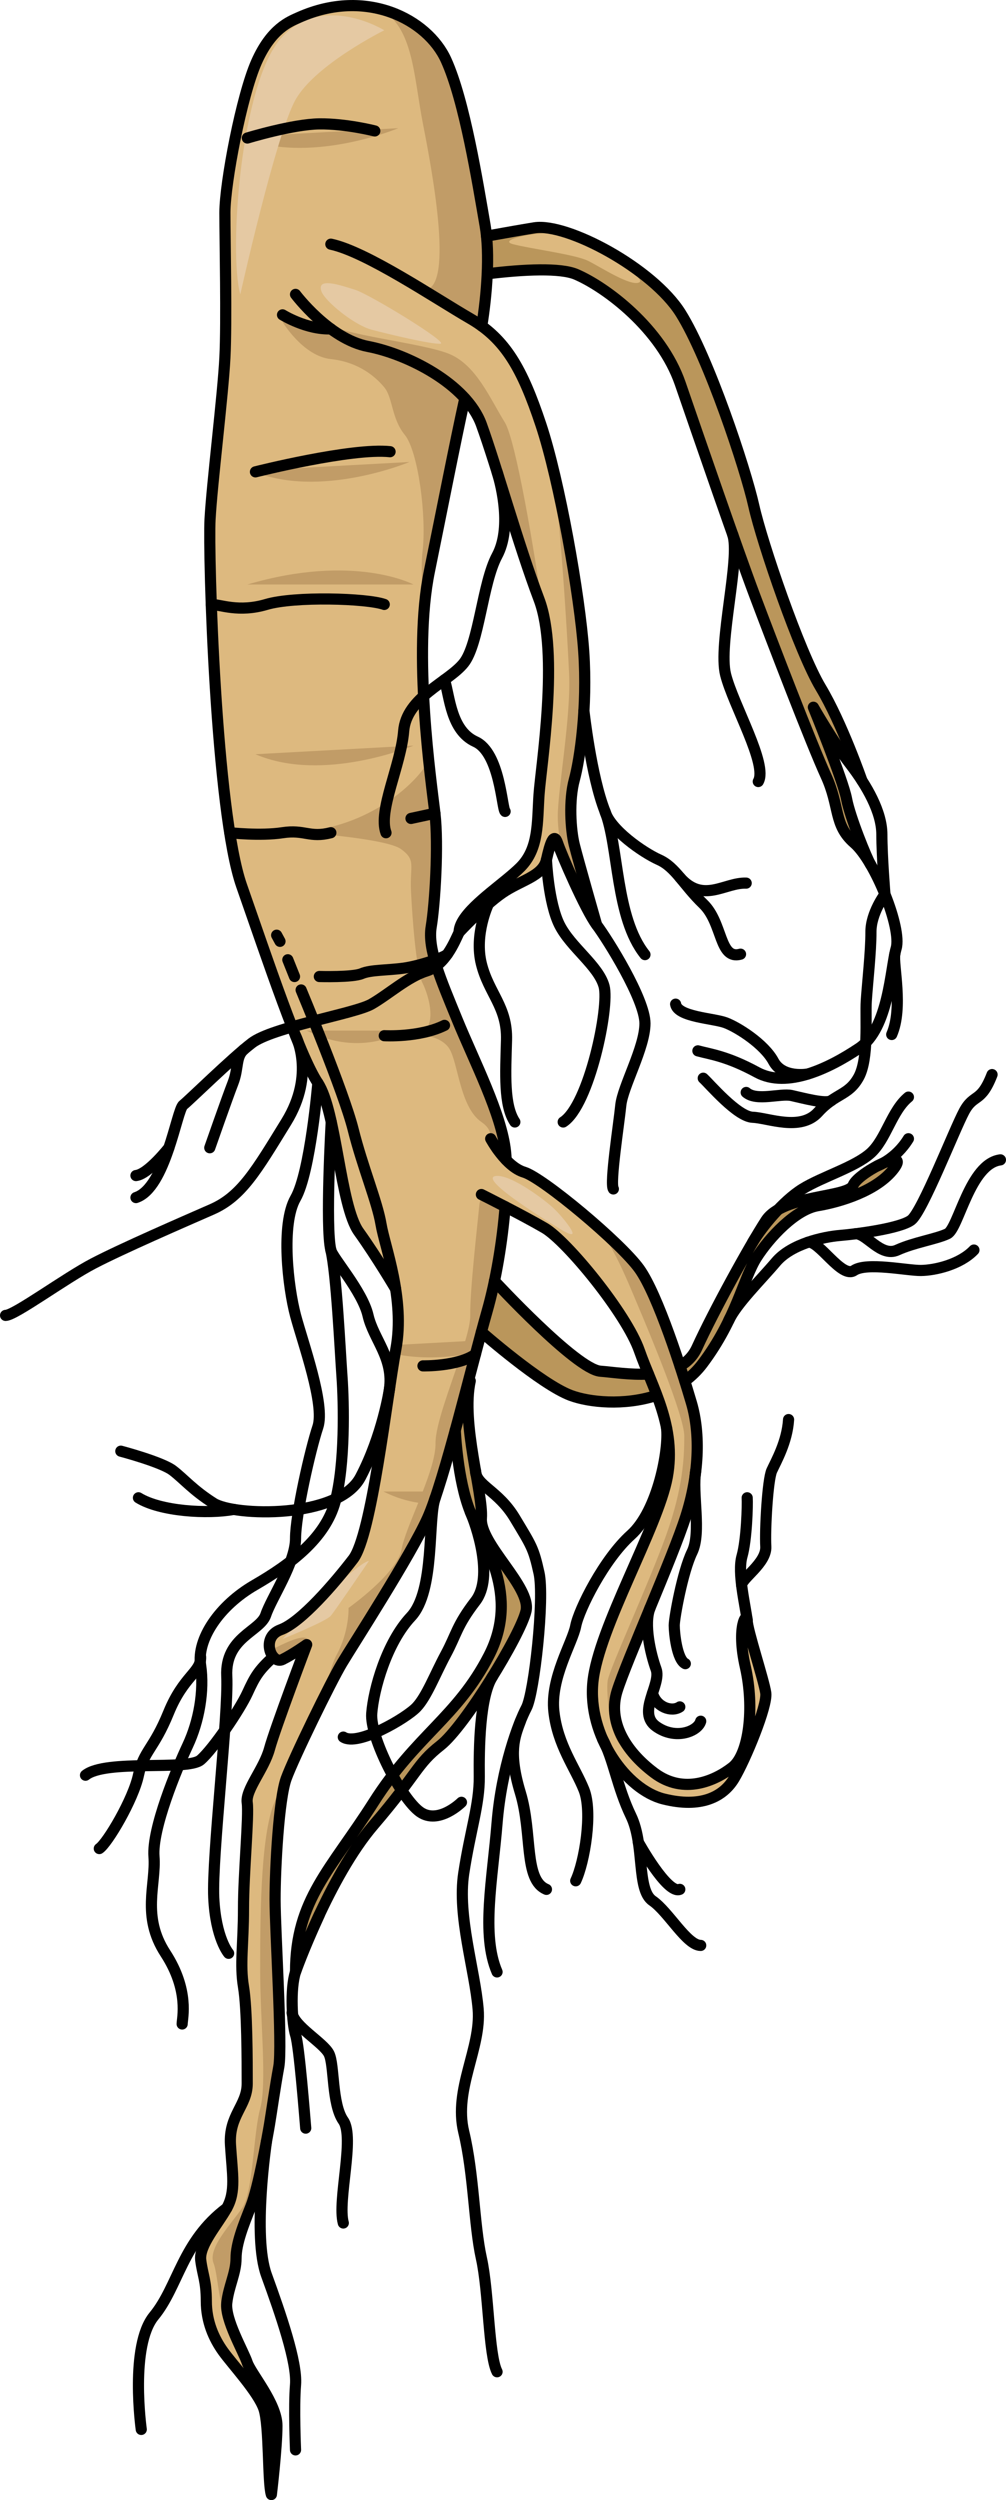 <?xml version="1.0" encoding="utf-8"?>
<!-- Generator: Adobe Illustrator 16.0.0, SVG Export Plug-In . SVG Version: 6.00 Build 0)  -->
<!DOCTYPE svg PUBLIC "-//W3C//DTD SVG 1.1//EN" "http://www.w3.org/Graphics/SVG/1.1/DTD/svg11.dtd">
<svg version="1.1" id="Layer_1" xmlns="http://www.w3.org/2000/svg" xmlns:xlink="http://www.w3.org/1999/xlink" x="0px" y="0px"
	 width="90.208px" height="224.049px" viewBox="0 0 90.208 224.049" enable-background="new 0 0 90.208 224.049"
	 xml:space="preserve">
<g>
	<g>
		<g>
			<g>
				<g id="XMLID_14_">
					<g>
						<path fill="#BA965B" d="M60.996,34.386c-1.71-4.96-6.67-8.65-9.34-9.8c-1.391-0.6-4.66-0.46-7.971-0.05
							c0.051-1.18,0.04-2.33-0.06-3.37c1.71-0.31,3.3-0.59,4.29-0.75c2.91-0.46,10.59,3.63,13.11,7.65
							c2.52,4.02,5.81,13.9,6.56,17.26c0.76,3.37,4.09,13.11,6,16.29c1.84,3.06,3.57,7.96,3.69,8.32c-0.33-0.5-0.681-1-1.051-1.47
							c-1.369-1.78-2.979-4.54-3.27-5.02c0.29,0.73,2.66,6.58,2.95,8.14c0.31,1.66,1.83,5.37,2.16,5.9c-0.49-0.83-1-1.52-1.471-1.93
							c-1.87-1.62-1.26-3.25-2.55-6.05c-1.27-2.79-4.81-11.98-6.37-16.11c-0.51-1.35-1.21-3.31-1.99-5.51
							C64.076,43.326,62.146,37.726,60.996,34.386z"/>
					</g>
				</g>
			</g>
			<g>
				<g id="XMLID_13_">
					<g>
						<path fill="#BA965B" d="M76.5,106.219c0.43-1.13,5.159-3.5,3.659-1.5s-4.83,3-6.83,3.33c-2,0.34-4.329,2.84-5.5,4.67
							c-1.159,1.83-1.829,5.5-4.829,9.49c-0.471,0.61-1,1.13-1.591,1.56h-0.01c-0.13-0.43-0.28-0.88-0.43-1.35
							c0.649-0.36,1.18-0.891,1.53-1.65c1.5-3.279,4.659-9.05,6.17-11.38C70.18,107.049,76.06,107.349,76.5,106.219z"/>
						<path fill="#BA965B" d="M58.909,125.039l-0.149,0.051c-2.8,0.89-5.9,0.6-7.601-0.04c-2.659-1-8-5.681-8-5.681
							c0.181-0.67,0.351-1.289,0.5-1.819c0.25-0.87,0.471-1.79,0.67-2.75c0,0,7.33,7.92,9.5,8.09c1.03,0.08,2.69,0.34,4.311,0.25
							h0.01C58.399,123.759,58.659,124.389,58.909,125.039z"/>
						<path fill="#BA965B" d="M42.699,132.169c0.28,1.64,0.521,3.04,0.46,3.88c-0.159,2.34,4.5,6.17,4,8.34
							c-0.239,1.03-1.51,3.431-3,5.851c-1.63,2.64-3.529,5.289-4.659,6.18c-1.561,1.23-1.91,1.97-3.49,4.029
							c-0.271-0.42-0.55-0.879-0.811-1.359c3.2-4.16,6.221-6.02,8.63-10.7c2.7-5.25-0.21-9.601-1.5-12.5
							c-0.069-0.16-0.119-0.3-0.17-0.399c-1.109-2.791-1.319-6.971-1.34-7.301c0-0.01,0-0.01,0-0.02c0.4-1.471,0.811-2.99,1.19-4.45
							l0,0C41.49,126.089,42.229,129.459,42.699,132.169z"/>
						<path fill="#DDB97F" d="M68.659,151.719c-0.159-1.17-1.659-5.67-1.659-6.5s-1,0.5-0.171,4.17c0.83,3.66,0.33,7.83-1.17,9
							c-1.5,1.16-4.33,2.5-7,0.5c-2.659-2-4.159-4.67-3.33-7.34c0.421-1.33,1.66-4.33,2.96-7.45c1.29-3.13,2.62-6.38,3.211-8.21
							c1.159-3.67,1.329-7.34,0.5-10.17c-0.16-0.53-0.36-1.2-0.601-1.95c-0.13-0.43-0.28-0.88-0.43-1.35
							c-1.03-3.141-2.46-7.051-3.641-8.7c-1.67-2.33-8.67-8.17-10.329-8.67c-0.591-0.18-1.141-0.61-1.61-1.09v-0.01
							c-0.021-0.25-0.04-0.5-0.061-0.73c-0.1-1.07-0.43-2.3-0.89-3.59c-0.939-2.73-2.42-5.76-3.439-8.24
							c-1.5-3.67-2.671-6.34-2.341-8.34c0.341-2,0.67-7.33,0.341-10.16c-0.19-1.57-0.78-5.79-1.021-10.5
							c-0.19-3.79-0.15-7.9,0.521-11.17c1.069-5.24,2.31-11.6,3.18-15.52c0.66,0.72,1.17,1.51,1.479,2.35
							c0.41,1.13,0.891,2.6,1.41,4.24c0.021,0.05,0.03,0.11,0.05,0.17c1.141,3.61,2.471,7.98,3.71,11.26c1.83,4.83,0.171,15,0,17.5
							c-0.17,2.5,0,4.83-1.67,6.5c-1.35,1.35-4.13,3.15-5.13,4.75c-0.229,0.38-0.37,0.74-0.37,1.08c0,0,1.271-1.36,2.62-2.52
							c0.01-0.01,0.01-0.02,0.01-0.02c0.41-0.35,0.82-0.69,1.211-0.96c1.659-1.16,3.659-1.5,4-3c0.329-1.5,0.659-2.5,1-1.5
							c0.329,1,2.479,5.96,3.489,7.32c-0.09-0.34-1.67-5.86-1.989-7.15c-0.341-1.33-0.5-4,0-5.83c0.319-1.16,0.699-3.42,0.859-6.19
							c0.09-1.64,0.11-3.45-0.02-5.31c-0.34-5-2.181-15.34-3.84-20.34c-1.48-4.42-2.82-7.01-5.301-8.83c0.44-2.75,0.74-6.44,0.301-9
							c-0.671-3.83-1.83-11.17-3.5-14.83c-1.671-3.67-7.171-6.5-13.171-3.84c-0.89,0.4-2.5,1-3.829,4
							c-1.341,3-2.841,10.84-2.841,13.5c0,2.67,0.17,9.67,0,13c-0.159,3.34-1.159,11.34-1.33,14.5c-0.05,0.99-0.02,3.89,0.11,7.62
							c0.22,6.19,0.74,14.66,1.66,20.46c0.3,1.95,0.66,3.6,1.06,4.76c1.561,4.43,3.33,9.68,4.841,13.43c0,0,0.09,0.16,0.189,0.46
							c0.03,0.06,0.05,0.13,0.08,0.21c0.65,1.57,1.24,2.83,1.73,3.56c0.489,0.74,0.869,2.02,1.199,3.5c0.78,3.51,1.29,8.2,2.46,9.84
							c1.67,2.33,3.311,5.12,3.311,5.12c0.27,1.689,0.37,3.55,0.03,5.38c-0.08,0.42-0.16,0.91-0.25,1.45
							c-0.11,0.66-0.221,1.4-0.341,2.199c-0.819,5.48-1.93,13.461-3.25,15.181c-1.659,2.17-4.659,5.67-6.5,6.33
							c-1.83,0.67-0.83,3.17,0.17,2.67c0.94-0.47,2.021-1.229,2.16-1.319c-0.08,0.219-2.84,7.52-3.33,9.319
							c-0.5,1.83-2.159,3.67-2,4.83c0.17,1.17-0.33,6.34-0.33,9.5c0,1.62-0.09,2.89-0.13,4.021c-0.029,1.069-0.029,2,0.13,2.979
							c0.33,2,0.33,6.67,0.33,8.67s-1.659,2.83-1.5,5.5c0.17,2.67,0.511,4.17-0.33,5.67c-0.829,1.5-2.5,3.33-2.329,4.66
							c0.159,1.34,0.5,1.84,0.5,3.67s0.659,3.33,1.5,4.5c0.829,1.17,3.159,3.67,3.659,5.17s0.341,6.66,0.67,7.66
							c0,0,0.5-4.16,0.5-6.16s-2.329-4.67-2.67-5.67c-0.33-1-1.989-3.83-1.83-5.33c0.171-1.5,0.83-2.67,0.83-4
							c0-1.34,0.67-3,1.341-4.67c0.47-1.2,1.039-3.95,1.38-5.771c0.01-0.029,0.01-0.039,0.01-0.039c0.13-0.69,0.229-1.24,0.27-1.521
							c0.17-1,0.5-3.34,0.841-5.17c0.189-1.05,0.05-4.899-0.101-8.53c-0.12-2.689-0.24-5.26-0.24-6.47c0-2.83,0.341-9,1-10.83
							c0.67-1.84,4-8.67,5-10.34c1-1.66,6.17-9.66,7.67-13c0.2-0.431,0.41-0.99,0.641-1.64c0.02-0.061,0.04-0.121,0.06-0.181
							c0.54-1.61,1.17-3.76,1.79-6.04c0-0.01,0-0.01,0-0.02c0.4-1.471,0.811-2.99,1.19-4.45c0.21-0.81,0.42-1.601,0.609-2.351h0.011
							c0.18-0.699,0.359-1.379,0.529-2c0.181-0.67,0.351-1.289,0.5-1.819c0.25-0.87,0.471-1.79,0.67-2.75
							c0.46-2.2,0.79-4.54,0.96-6.66c1.15,0.6,2.551,1.34,3.54,1.91c2,1.17,7.341,7.67,8.5,11c0.24,0.69,0.53,1.38,0.82,2.09
							c0.25,0.62,0.51,1.25,0.76,1.899c0.341,0.94,0.66,1.91,0.86,2.931c0.28,1.37,0.36,2.83,0.06,4.42
							c-0.829,4.5-6.17,13.5-6.67,18.33c-0.22,2.08,0.311,4.16,1.25,5.92c1.23,2.33,3.19,4.101,5.091,4.58
							c3.329,0.83,5.329-0.17,6.329-1.83C66.829,157.719,68.829,152.889,68.659,151.719z"/>
						<path fill="#BA965B" d="M35.199,159.089c0.261,0.48,0.54,0.939,0.811,1.359c-0.601,0.801-1.391,1.801-2.51,3.101
							c-4,4.67-7,13.17-7,13.17c0-6.5,3.159-9.17,7-15.2C34.069,160.619,34.64,159.82,35.199,159.089z"/>
					</g>
				</g>
			</g>
			<g>
				<path fill="#C19C67" d="M55.329,151.549c0.421-1.33,1.66-4.33,2.96-7.45c1.29-3.13,2.62-6.38,3.211-8.21
					c1.159-3.67,1.329-7.34,0.5-10.17c-0.16-0.53-0.36-1.2-0.601-1.95c-0.13-0.43-0.28-0.88-0.43-1.35
					c-1.03-3.141-2.46-7.051-3.641-8.7c-1.67-2.33-8.67-8.17-10.329-8.67c-0.22-0.067-0.432-0.177-0.639-0.303
					c2.32,1.817,6.108,4.429,7.066,5.217c1.391,1.145,2.945,5.071,3.845,7.198c0.899,2.126,4.089,9.732,4.089,11.532
					s-0.082,4.581-1.636,8.915c-1.554,4.336-5.07,11.941-5.234,13.006c-0.164,1.062,0.246,5.562,1.391,5.889
					c0.147,0.042,0.331,0.093,0.537,0.148C55.267,155.079,54.78,153.316,55.329,151.549z"/>
			</g>
		</g>
		<g>
			<path fill="#C19C67" d="M27.501,92.359h8.707C36.208,92.359,32.544,94.877,27.501,92.359z"/>
			<path fill="#C19C67" d="M22.906,67.591l14.174-0.772C37.08,66.818,28.979,70.216,22.906,67.591z"/>
			<path fill="#C19C67" d="M22.543,42.174l14.174-0.772C36.717,41.402,28.616,44.799,22.543,42.174z"/>
			<path fill="#C19C67" d="M21.548,12.258l14.174-0.772C35.722,11.485,27.621,14.883,21.548,12.258z"/>
			<path fill="#C19C67" d="M22.181,52.382H37.08C37.08,52.382,31.778,49.549,22.181,52.382z"/>
			<path fill="#C19C67" d="M40.28,31.716c-2.428-1-9.784-1.684-11.338-2.87c0,0,2.089,1.343,4.727,2.292
				c-3.82-1.303-4.727-1.689-4.727-1.689l-3.608-0.603c0,0,1.831,3.068,4.333,3.334s4.017,1.598,4.79,2.529s0.641,2.796,1.839,4.26
				s1.978,7.322,1.588,10.517c-0.131,1.07-0.048,3.201,0.119,5.56c0.096-1.349,0.254-2.644,0.497-3.828
				c1.069-5.24,2.31-11.6,3.18-15.52c0.343,0.374,0.642,0.767,0.896,1.175c0.236,0.379,0.435,0.771,0.583,1.175
				c0.41,1.13,0.891,2.6,1.41,4.24c0.021,0.05,0.03,0.11,0.05,0.17c1.141,3.61,2.471,7.98,3.71,11.26
				c0.167,0.44,0.296,0.938,0.408,1.457c-0.789-5.706-2.484-15.74-3.477-17.335C43.938,35.716,42.708,32.716,40.28,31.716z
				 M34.425,31.394c0.011,0.003,0.021,0.007,0.032,0.011c0.003,0.001,0.006,0.002,0.009,0.003
				C34.452,31.403,34.438,31.398,34.425,31.394z M49.159,59.01c0.001-0.018,0.006-0.023,0.006-0.047c0-0.103-0.01-0.259-0.025-0.448
				C49.147,58.679,49.153,58.844,49.159,59.01z M37.927,11.101c0.906,4.615,2.844,15.133,0,14.874l5.29,3.124
				c0.431-2.737,0.717-6.355,0.283-8.879c-0.671-3.83-1.83-11.17-3.5-14.83c-0.95-2.087-3.142-3.899-5.958-4.588
				C37.075,2.371,37.083,6.801,37.927,11.101z M42.976,108.047c-0.143,1.544-0.85,7.626-0.809,9.835
				c0.01,0.54-0.174,1.354-0.456,2.309l-6.165,0.336c-0.018,0.121-0.023,0.242-0.046,0.362c-0.026,0.14-0.054,0.298-0.081,0.453
				c1.986,0.411,4.051,0.358,5.895,0.108c-0.928,2.811-2.279,6.256-2.26,7.891c0.014,1.121-0.521,2.715-1.147,4.324H34.38
				c1.12,0.561,2.167,0.861,3.127,1.006c-0.659,1.629-1.317,3.178-1.497,4.17c-0.394,2.167-4.755,5.254-4.755,5.254
				s0.078,2.078-1.047,4.162c-0.416,0.77-0.895,2.418-1.338,4.201c0.745-1.495,1.424-2.799,1.789-3.409c1-1.66,6.17-9.66,7.67-13
				c0.2-0.431,0.41-0.99,0.641-1.64c0.02-0.061,0.04-0.121,0.06-0.181c0.54-1.61,1.17-3.76,1.79-6.04c0-0.01,0-0.01,0-0.02
				c0.4-1.471,0.811-2.99,1.19-4.45c0.21-0.81,0.42-1.601,0.609-2.351h0.011c0.18-0.699,0.359-1.379,0.529-2
				c0.181-0.67,0.351-1.289,0.5-1.819c0.25-0.87,0.471-1.79,0.67-2.75c0.428-2.048,0.738-4.21,0.916-6.21l-0.908-1.267
				C44.337,107.323,43.118,106.503,42.976,108.047z M44.439,99.629c-0.939-2.73-2.42-5.76-3.439-8.24
				c-1.5-3.67-2.671-6.34-2.341-8.34c0.341-2,0.67-7.33,0.341-10.16c-0.106-0.879-0.339-2.591-0.564-4.753
				c-0.829,1.776-5.248,6.164-11.936,6.418c0,0,8.083,0.537,9.458,1.537s0.789,1.458,0.895,3.729s0.457,7.146,1.031,8.271
				s1.49,4.235-0.53,4.618c0,0,2.124,0.007,2.927,1.257s0.952,5.254,2.887,6.583s-0.471,2.654,2.223,3.41v-0.01
				c-0.021-0.25-0.04-0.5-0.061-0.73C45.229,102.149,44.899,100.919,44.439,99.629z M51.5,75.719c-0.341-1.33-0.5-4,0-5.83
				c0.319-1.16,0.699-3.42,0.859-6.19c0.09-1.64,0.11-3.45-0.02-5.31c-0.274-4.044-1.532-11.581-2.88-16.96
				c0.771,4.483,1.429,15.792,1.574,18.98c0.174,3.807-1.001,10.27-1.018,12.705c-0.008,1.107,0.216,2.434,0.449,3.625
				c0.772,1.858,2.24,5.075,3.023,6.13C53.399,82.529,51.819,77.009,51.5,75.719z M24.213,147.923
				c0.173,0.595,0.643,1.033,1.116,0.796c0.85-0.425,1.807-1.081,2.088-1.271c0.153-0.281,0.205-0.501,0.084-0.607
				C27.112,146.498,25.547,147.21,24.213,147.923z M43.073,80.771c-0.637,0.572-1.199,1.147-1.544,1.699
				c-0.229,0.38-0.37,0.74-0.37,1.08c0,0,0.986-1.056,2.145-2.101L43.073,80.771z"/>
			<path fill="#C19C67" d="M20.972,209.021c-0.395-0.953-0.717-1.936-0.643-2.632c0.171-1.5,0.83-2.67,0.83-4
				c0-1.34,0.67-3,1.341-4.67c0.47-1.2,1.039-3.95,1.38-5.771c0.01-0.029,0.01-0.039,0.01-0.039c0.13-0.69,0.229-1.24,0.27-1.521
				c0.17-1,0.5-3.34,0.841-5.17c0.189-1.05,0.05-4.899-0.101-8.53c-0.12-2.689-0.24-5.26-0.24-6.47c0-2.83,0.341-9,1-10.83
				c0.022-0.062,0.055-0.141,0.082-0.212c-0.534,0.998-0.981,1.914-1.236,2.605c-1.172,3.184-1.18,10.559-1.176,14.934
				s0.621,10,0,12.25s-0.621,7.459-1.621,8.916c-1,1.459-3.107,3.584-2.554,4.959C19.604,203.96,19.57,207.48,20.972,209.021z"/>
		</g>
		<path fill="#E5C9A3" d="M21.548,26.382c0,0,3.178-14.286,4.952-17.444s7.957-6.225,7.957-6.225s-5.373-3.345-9.123,0.558
			S20.489,22.642,21.548,26.382z"/>
		<path fill="#E5C9A3" d="M28.833,26.133c0.327,0.872,2.917,3,4.5,3.417s5.417,1.333,6.167,1.25s-6.334-4.417-7.667-4.833
			S28.333,24.8,28.833,26.133z"/>
		<path fill="#DDB97F" d="M50.166,20.966c-1.414-0.346-5.751,0.5-4.167,0.917s5.583,0.917,6.75,1.5s3.834,2.334,4.584,1.917
			S52.416,21.516,50.166,20.966z"/>
		<path fill="#E5C9A3" d="M44.499,105.383c1.374-0.12,4.5,2.25,5.25,3s1.668,1.917,1.584,2.167s-1.25-0.5-1.25-0.5
			S42.582,105.55,44.499,105.383z"/>
		<path fill="#E5C9A3" d="M33.083,139.882c0,0-3.001,4.417-3.417,4.917s-4.333,2.083-4.333,2.083S31.75,140.132,33.083,139.882z"/>
	</g>
	<g>
		<g>
			<g>
				<g>
					<path fill="none" stroke="#000000" stroke-linecap="round" stroke-linejoin="round" stroke-miterlimit="10" d="M43.2,29.22
						c0.446-2.756,0.747-6.44,0.301-9.004c-0.667-3.833-1.833-11.167-3.5-14.833s-7.167-6.5-13.167-3.833
						c-0.889,0.395-2.501,1-3.834,4s-2.833,10.833-2.833,13.5s0.167,9.667,0,13s-1.166,11.333-1.333,14.5s0.499,26.167,2.833,32.833
						s5.168,15.167,6.834,17.667s1.999,11,3.666,13.333s3.305,5.119,3.305,5.119"/>
					<path fill="none" stroke="#000000" stroke-linecap="round" stroke-linejoin="round" stroke-miterlimit="10" d="M45.39,103.95
						c-0.014-0.258-0.032-0.503-0.056-0.734C45,99.883,42.5,95.05,41,91.383s-2.666-6.333-2.333-8.333S39.333,75.716,39,72.883
						s-1.999-14.333-0.499-21.667c1.072-5.244,2.315-11.596,3.182-15.521"/>
					<path fill="none" stroke="#000000" stroke-linecap="round" stroke-linejoin="round" stroke-miterlimit="10" d="M27.001,88.716
						c0,0,3.832,9.167,4.666,12.5s2.166,6.5,2.5,8.5s2.168,6.667,1.334,11.167s-2.168,16.666-3.834,18.834
						c-1.666,2.166-4.667,5.666-6.5,6.333s-0.833,3.167,0.167,2.667s2.167-1.334,2.167-1.334s-2.834,7.5-3.334,9.334
						c-0.5,1.833-2.167,3.666-2,4.833s-0.333,6.333-0.333,9.5s-0.333,5,0,7s0.333,6.667,0.333,8.667s-1.667,2.833-1.5,5.5
						c0.167,2.666,0.501,4.166-0.333,5.666s-2.501,3.334-2.334,4.667s0.5,1.833,0.5,3.667c0,1.833,0.666,3.332,1.5,4.5
						c0.834,1.166,3.167,3.666,3.667,5.166s0.334,6.667,0.667,7.667c0,0,0.5-4.167,0.5-6.167s-2.334-4.666-2.667-5.666
						s-1.999-3.834-1.833-5.334s0.833-2.666,0.833-4c0-1.333,0.666-3,1.333-4.666c0.667-1.667,1.5-6.334,1.667-7.334
						s0.499-3.334,0.833-5.166c0.334-1.834-0.333-12.168-0.333-15c0-2.834,0.333-9,1-10.834c0.667-1.833,4-8.666,5-10.333
						s6.167-9.667,7.667-13s4-13.833,5.333-18.5c0.82-2.87,1.389-6.37,1.627-9.416"/>
					<path fill="none" stroke="#000000" stroke-linecap="round" stroke-linejoin="round" stroke-miterlimit="10" d="M43.167,107.049
						c0,0,3.667,1.833,5.667,3s7.334,7.667,8.5,11s3.334,6.833,2.5,11.333s-6.167,13.5-6.667,18.334
						c-0.5,4.833,2.999,9.666,6.333,10.5c3.334,0.833,5.334-0.166,6.334-1.834c1-1.666,3-6.5,2.833-7.666
						c-0.167-1.167-1.667-5.668-1.667-6.5c0-0.834-0.999,0.5-0.166,4.166c0.833,3.667,0.333,7.834-1.167,9
						c-1.5,1.167-4.333,2.5-7,0.5s-4.166-4.666-3.333-7.333s4.999-11.999,6.166-15.667c1.167-3.666,1.333-7.334,0.5-10.166
						c-0.833-2.834-2.999-9.668-4.666-12c-1.667-2.333-8.668-8.167-10.334-8.667s-3-3-3-3"/>
					<path fill="none" stroke="#000000" stroke-linecap="round" stroke-linejoin="round" stroke-miterlimit="10" d="M58.144,123.136
						c-1.623,0.091-3.283-0.176-4.31-0.254c-2.167-0.166-9.497-8.09-9.497-8.09"/>
					<path fill="none" stroke="#000000" stroke-linecap="round" stroke-linejoin="round" stroke-miterlimit="10" d="M61.41,123.769
						c0.589-0.432,1.127-0.949,1.59-1.564c3-3.988,3.668-7.655,4.834-9.489s3.5-4.333,5.5-4.667s5.333-1.333,6.833-3.333
						s-3.23,0.371-3.667,1.5s-6.313,0.833-7.823,3.167s-4.676,8.101-6.177,11.385c-0.347,0.759-0.881,1.289-1.523,1.652"/>
					<path fill="none" stroke="#000000" stroke-linecap="round" stroke-linejoin="round" stroke-miterlimit="10" d="M43.167,119.361
						c0,0,5.333,4.688,8,5.688c1.691,0.634,4.791,0.925,7.597,0.034"/>
					<path fill="none" stroke="#000000" stroke-linecap="round" stroke-linejoin="round" stroke-miterlimit="10" d="M26.5,26.382
						c0,0,3,4,6.5,4.667s8.834,3.333,10.167,7s3.334,10.833,5.167,15.667s0.167,15,0,17.5s0,4.833-1.667,6.5
						c-1.354,1.354-4.136,3.146-5.135,4.755c-0.23,0.372-0.365,0.734-0.365,1.079c0,0,2.166-2.333,3.833-3.5s3.666-1.5,4-3
						s0.666-2.5,1-1.5s2.5,6,3.5,7.333s4.334,6.667,4.334,8.833s-2,5.667-2.167,7.333s-1.001,7-0.667,7.5"/>
					<path fill="none" stroke="#000000" stroke-linecap="round" stroke-linejoin="round" stroke-miterlimit="10" d="M53.5,82.882
						c0,0-1.667-5.833-2-7.167s-0.5-4,0-5.833s1.186-6.5,0.843-11.5S50.166,43.049,48.5,38.049s-3.166-7.667-6.333-9.5
						s-9.333-6-12.5-6.667"/>
					<path fill="none" stroke="#000000" stroke-linecap="round" stroke-linejoin="round" stroke-miterlimit="10" d="M25.334,28.216
						c0,0,2.166,1.344,4.333,1.255"/>
					<path fill="none" stroke="#000000" stroke-linecap="round" stroke-linejoin="round" stroke-miterlimit="10" d="M43.797,81.005
						c0,0-1.297,2.711-0.63,5.377s2.337,3.833,2.252,6.833s-0.252,5.833,0.748,7.333"/>
					<path fill="none" stroke="#000000" stroke-linecap="round" stroke-linejoin="round" stroke-miterlimit="10" d="M49,77.049
						c0,0,0.167,3.833,1.167,5.833s3.5,3.667,4,5.5s-1.332,10.667-3.666,12.167"/>
					<path fill="none" stroke="#000000" stroke-linecap="round" stroke-linejoin="round" stroke-miterlimit="10" d="M52.36,63.7
						c0,0,0.64,5.849,1.89,9.016s0.918,9.5,3.584,12.833"/>
					<path fill="none" stroke="#000000" stroke-linecap="round" stroke-linejoin="round" stroke-miterlimit="10" d="M26.5,92.816
						c0,0,1.834,3.4-0.833,7.733s-4.001,6.666-6.667,7.833s-8.037,3.5-10.602,4.834c-2.564,1.333-7.065,4.666-7.898,4.666"/>
					<path fill="none" stroke="#000000" stroke-linecap="round" stroke-linejoin="round" stroke-miterlimit="10" d="M20.5,175.049
						c0,0-1.166-1.333-1.333-5s1.333-16.333,1.167-19.833s3-4,3.5-5.5s2.666-4.667,2.666-6.834s1.334-8,2.001-10
						s-1.334-7.5-2.001-10s-1.333-8.167,0-10.5s2.001-10.333,2.001-10.333"/>
					<path fill="none" stroke="#000000" stroke-linecap="round" stroke-linejoin="round" stroke-miterlimit="10" d="M29.702,100.549
						c0,0-0.535,9.45-0.035,11.475s0.833,9.024,1,11.358s0.287,7.834-0.606,11.167s-4.06,5.667-7.227,7.5s-5.191,4.833-4.846,7.167
						c0.346,2.333-0.154,5.064-1.154,7.199c-1,2.134-3.219,7.467-3.026,9.967s-1.14,5.334,1.026,8.667s1.5,5.833,1.5,6.333"/>
					<path fill="none" stroke="#000000" stroke-linecap="round" stroke-linejoin="round" stroke-miterlimit="10" d="M10.834,130.049
						c0,0,3.666,0.966,4.666,1.733c1,0.767,1.809,1.766,3.654,2.934c1.846,1.166,11.188,1.428,13.168-2.334
						c1.98-3.761,2.593-7.846,2.593-7.846c0.424-2.844-1.415-4.487-1.915-6.654s-3.203-5.188-3.333-5.858"/>
					<path fill="none" stroke="#000000" stroke-linecap="round" stroke-linejoin="round" stroke-miterlimit="10" d="M12.667,217.716
						c0,0-1.052-7.5,1.141-10.167s2.526-6.667,6.526-9.667"/>
					<path fill="none" stroke="#000000" stroke-linecap="round" stroke-linejoin="round" stroke-miterlimit="10" d="M23.895,191.906
						c0,0-1.272,8.477,0,11.977s2.771,7.834,2.605,9.834s0,5.833,0,5.833"/>
					<path fill="none" stroke="#000000" stroke-linecap="round" stroke-linejoin="round" stroke-miterlimit="10" d="M40.826,128.167
						c0,0,0.174,4.416,1.341,7.315s4.5,7.399,1.667,12.899s-6.499,7.1-10.333,13.133c-3.834,6.034-7.002,8.701-7.001,15.201
						c0,0,3.001-8.5,7.001-13.167s3.834-5.435,6-7.134s7.166-9.865,7.666-12.033c0.5-2.166-4.167-6-4-8.333
						c0.161-2.247-1.834-8.505-1-12.296"/>
					<path fill="none" stroke="#000000" stroke-linecap="round" stroke-linejoin="round" stroke-miterlimit="10" d="M44.167,150.235
						c-1.166,1.815-1.217,6.481-1.191,8.981s-0.811,4.834-1.393,8.666c-0.582,3.834,1,8.667,1.292,12.167s-2.21,7.167-1.292,11
						s0.917,8.333,1.584,11.333s0.642,8.667,1.404,10.167"/>
					<path fill="none" stroke="#000000" stroke-linecap="round" stroke-linejoin="round" stroke-miterlimit="10" d="M42.635,131.783
						c0.027,1.358,2.032,1.767,3.532,4.267s1.667,2.667,2.167,4.917s-0.427,10.75-1.13,12.083s-2.229,5.333-2.633,10.333
						s-1.43,10,0,13.334"/>
					<path fill="none" stroke="#000000" stroke-linecap="round" stroke-linejoin="round" stroke-miterlimit="10" d="M59.769,127.965
						c0.238,1.895-0.771,7.417-3.187,9.584s-4.666,6.667-4.957,8.167s-2.292,4.666-1.958,7.666s1.887,5,2.693,7
						s0.056,6.5-0.735,8.167"/>
					<path fill="none" stroke="#000000" stroke-linecap="round" stroke-linejoin="round" stroke-miterlimit="10" d="M39.029,134.226
						c-0.695,1.823,0.009,8.324-2.177,10.656c-2.186,2.334-3.352,6.5-3.519,8.667s2.666,7.667,4.333,8.833
						c1.667,1.167,3.713-0.867,3.713-0.867"/>
					<path fill="none" stroke="#000000" stroke-linecap="round" stroke-linejoin="round" stroke-miterlimit="10" d="M44.571,42.286
						c0.433,1.375,1.309,5.079,0,7.516s-1.622,7.919-2.988,9.625s-5.144,3.046-5.387,6.092s-2.315,7.127-1.584,9.107"/>
					<path fill="none" stroke="#000000" stroke-linecap="round" stroke-linejoin="round" stroke-miterlimit="10" d="M46.663,154.25
						c-0.518,1.409-1.105,2.764,0,6.418s0.278,7.797,2.337,8.65"/>
					<path fill="none" stroke="#000000" stroke-linecap="round" stroke-linejoin="round" stroke-miterlimit="10" d="M42.167,135.483
						c0.504,1.122,2.156,5.813,0.468,8.006s-1.688,2.958-2.663,4.769s-1.703,3.76-2.618,4.734s-5.279,3.533-6.569,2.68"/>
					<path fill="none" stroke="#000000" stroke-linecap="round" stroke-linejoin="round" stroke-miterlimit="10" d="M17.988,148.485
						c0.065,1.36-1.53,1.704-2.87,4.993c-1.34,3.29-2.238,3.412-2.703,5.605c-0.465,2.192-2.78,6.092-3.511,6.578"/>
					<path fill="none" stroke="#000000" stroke-linecap="round" stroke-linejoin="round" stroke-miterlimit="10" d="M12.415,134.226
						c1.973,1.221,6.216,1.471,8.541,1.041"/>
					<path fill="none" stroke="#000000" stroke-linecap="round" stroke-linejoin="round" stroke-miterlimit="10" d="M58.29,144.095
						c-0.582,1.409,0.043,4.121,0.543,5.496s-1.75,3.875,0,5.125s3.75,0.441,4-0.467"/>
					<path fill="none" stroke="#000000" stroke-linecap="round" stroke-linejoin="round" stroke-miterlimit="10" d="M58.511,151.736
						c0.322,1.23,1.697,1.73,2.447,1.23"/>
					<path fill="none" stroke="#000000" stroke-linecap="round" stroke-linejoin="round" stroke-miterlimit="10" d="M54.029,155.843
						c0.985,1.795,1.302,4.303,2.553,6.9s0.481,6.598,1.929,7.598s3.072,4,4.322,4"/>
					<path fill="none" stroke="#000000" stroke-linecap="round" stroke-linejoin="round" stroke-miterlimit="10" d="M57.238,165.091
						c0,0,2.595,4.703,3.72,4.227"/>
					<path fill="none" stroke="#000000" stroke-linecap="round" stroke-linejoin="round" stroke-miterlimit="10" d="M22.181,12.369
						c0,0,4.069-1.24,6.454-1.268s4.974,0.634,4.974,0.634"/>
					<path fill="none" stroke="#000000" stroke-linecap="round" stroke-linejoin="round" stroke-miterlimit="10" d="M18.944,54.166
						c0.793-0.002,2.45,0.742,4.95,0s9.009-0.553,10.562,0"/>
					<path fill="none" stroke="#000000" stroke-linecap="round" stroke-linejoin="round" stroke-miterlimit="10" d="M22.906,42.286
						c0,0,8.634-2.177,12.071-1.807"/>
					<path fill="none" stroke="#000000" stroke-linecap="round" stroke-linejoin="round" stroke-miterlimit="10" d="M20.601,74.625
						c0,0,2.748,0.303,4.733,0s2.428,0.488,4.333,0"/>
					
						<line fill="none" stroke="#000000" stroke-linecap="round" stroke-linejoin="round" stroke-miterlimit="10" x1="36.853" y1="73.345" x2="39" y2="72.883"/>
					<path fill="none" stroke="#000000" stroke-linecap="round" stroke-linejoin="round" stroke-miterlimit="10" d="M34.457,92.816
						c0,0,3.146,0.184,5.401-0.926"/>
					<path fill="none" stroke="#000000" stroke-linecap="round" stroke-linejoin="round" stroke-miterlimit="10" d="M37.927,122.405
						c0,0,3.129,0.065,4.708-1.043"/>
				</g>
				<g>
					<path fill="none" stroke="#000000" stroke-linecap="round" stroke-linejoin="round" stroke-miterlimit="10" d="M43.688,24.538
						c3.318-0.409,6.586-0.547,7.978,0.05c2.665,1.145,7.624,4.84,9.335,9.799c1.711,4.96,5.13,14.881,6.686,19.011
						c1.555,4.13,5.091,13.321,6.37,16.113c1.281,2.792,0.676,4.421,2.546,6.042c1.868,1.621,4.276,7.612,3.757,9.427
						s-0.655,7.17-3.327,8.958c-2.673,1.788-6.446,3.63-9.145,2.164c-2.699-1.466-4.187-1.621-5.308-1.928"/>
					<path fill="none" stroke="#000000" stroke-linecap="round" stroke-linejoin="round" stroke-miterlimit="10" d="M78.068,77.487
						c-0.327-0.534-1.846-4.239-2.157-5.898c-0.31-1.659-2.976-8.209-2.976-8.209s1.795,3.138,3.298,5.086
						c1.504,1.949,2.841,4.299,2.844,6.308c0.002,2.009,0.276,5.366,0.276,5.366s-1.266,1.68-1.256,3.382
						c0.01,1.703-0.32,4.669-0.418,6.177c-0.096,1.509,0.238,5.186-0.689,6.849s-2.064,1.396-3.635,3.129
						c-1.57,1.734-4.472,0.501-5.862,0.449c-1.389-0.053-3.856-2.977-4.433-3.501"/>
					<path fill="none" stroke="#000000" stroke-linecap="round" stroke-linejoin="round" stroke-miterlimit="10" d="M72.43,96.251
						c0,0-2.24,0.412-3.072-1.141c-0.832-1.552-3.209-3.053-4.296-3.457c-1.087-0.404-4.288-0.512-4.479-1.664"/>
					<path fill="none" stroke="#000000" stroke-linecap="round" stroke-linejoin="round" stroke-miterlimit="10" d="M74.556,98.623
						c-0.472,0.357-2.576-0.229-3.577-0.446c-1-0.217-3.133,0.535-4.068-0.275"/>
					<path fill="none" stroke="#000000" stroke-linecap="round" stroke-linejoin="round" stroke-miterlimit="10" d="M80.236,85.509
						c-0.169,0.947,0.767,4.806-0.276,7.199"/>
					<path fill="none" stroke="#000000" stroke-linecap="round" stroke-linejoin="round" stroke-miterlimit="10" d="M77.289,69.957
						c0,0-1.79-5.162-3.696-8.342c-1.907-3.18-5.243-12.915-5.999-16.284s-4.039-13.246-6.561-17.268
						c-2.522-4.021-10.201-8.111-13.111-7.647c-0.993,0.158-2.576,0.439-4.295,0.747"/>
					<path fill="none" stroke="#000000" stroke-linecap="round" stroke-linejoin="round" stroke-miterlimit="10" d="M65.696,47.888
						c0.731,2.06-1.318,9.841-0.632,12.567s3.806,8.056,2.93,9.583"/>
				</g>
				<path fill="none" stroke="#000000" stroke-linecap="round" stroke-linejoin="round" stroke-miterlimit="10" d="M65.342,118.345
					c0.672-1.48,2.866-3.629,4.241-5.254c1.375-1.625,4.25-2.25,5.75-2.375s5.375-0.625,6.375-1.375s3.875-8.125,4.75-9.75
					s1.5-0.706,2.5-3.291"/>
				<path fill="none" stroke="#000000" stroke-linecap="round" stroke-linejoin="round" stroke-miterlimit="10" d="M72.429,111.335
					c0.957-0.283,3.029,3.284,4.154,2.52s4.75,0.014,6,0s3.5-0.521,4.75-1.831"/>
				<path fill="none" stroke="#000000" stroke-linecap="round" stroke-linejoin="round" stroke-miterlimit="10" d="M76.675,110.572
					c0.975-0.134,2.289,2.136,3.786,1.453s3.497-0.983,4.497-1.458s2-6.276,4.75-6.625"/>
				<path fill="none" stroke="#000000" stroke-linecap="round" stroke-linejoin="round" stroke-miterlimit="10" d="M67.495,111.319
					c0.82-1.364,2.713-3.686,4.463-4.77s4.717-1.958,6.108-3.208s1.892-3.796,3.392-5.023"/>
				<path fill="none" stroke="#000000" stroke-linecap="round" stroke-linejoin="round" stroke-miterlimit="10" d="M78.701,104.469
					c0,0,1.632-0.586,2.757-2.42"/>
				<path fill="none" stroke="#000000" stroke-linecap="round" stroke-linejoin="round" stroke-miterlimit="10" d="M62.389,131.783
					c-0.346,2.049,0.522,5.559-0.329,7.309s-1.602,5.895-1.602,6.572s0.238,3.053,0.994,3.428"/>
				<path fill="none" stroke="#000000" stroke-linecap="round" stroke-linejoin="round" stroke-miterlimit="10" d="M67,145.216
					c-0.167-1.375-0.89-4.25-0.466-5.75s0.508-4.605,0.466-5.24"/>
				<path fill="none" stroke="#000000" stroke-linecap="round" stroke-linejoin="round" stroke-miterlimit="10" d="M66.505,142.083
					c-0.062-0.607,2.25-1.992,2.164-3.492s0.164-5.992,0.539-6.809s1.381-2.566,1.503-4.566"/>
				<path fill="none" stroke="#000000" stroke-linecap="round" stroke-linejoin="round" stroke-miterlimit="10" d="M54.25,72.716
					c0.471,1.633,3.364,3.667,4.849,4.333s2.188,2.246,3.961,3.956s1.414,5.047,3.344,4.504"/>
				<path fill="none" stroke="#000000" stroke-linecap="round" stroke-linejoin="round" stroke-miterlimit="10" d="M60.977,78.643
					c2.083,2.362,4.009,0.425,5.933,0.499"/>
				<path fill="none" stroke="#000000" stroke-linecap="round" stroke-linejoin="round" stroke-miterlimit="10" d="M39.858,60.921
					c0.475,1.545,0.578,4.545,2.776,5.545s2.37,6,2.659,6.25"/>
				<path fill="none" stroke="#000000" stroke-linecap="round" stroke-linejoin="round" stroke-miterlimit="10" d="M28.635,171.597
					c-0.364,0.79-1.634,3.619-2.135,5.119s-0.308,4.666,0.013,5.666s0.816,7.334,0.901,8.334"/>
				<path fill="none" stroke="#000000" stroke-linecap="round" stroke-linejoin="round" stroke-miterlimit="10" d="M26.193,180.382
					c0.153,1.21,2.806,2.667,3.306,3.667s0.236,4.5,1.285,6s-0.549,7.167,0,9.167"/>
				<path fill="none" stroke="#000000" stroke-linecap="round" stroke-linejoin="round" stroke-miterlimit="10" d="M24.505,148.485
					c-1.339,1.231-1.643,1.771-2.324,3.251s-3.039,4.98-4.193,5.98s-8.488-0.087-10.321,1.373"/>
			</g>
			
				<line fill="none" stroke="#000000" stroke-linecap="round" stroke-linejoin="round" stroke-miterlimit="10" x1="26.409" y1="87.512" x2="25.809" y2="86.011"/>
			
				<line fill="none" stroke="#000000" stroke-linecap="round" stroke-linejoin="round" stroke-miterlimit="10" x1="25.107" y1="84.359" x2="24.808" y2="83.809"/>
		</g>
		<path fill="none" stroke="#000000" stroke-linecap="round" stroke-linejoin="round" stroke-miterlimit="10" d="M41.167,83.549
			c-0.436,0.919-1.249,2.95-2.931,3.472s-3.423,2.108-4.931,2.968s-8.876,2.057-10.731,3.489s-5.568,5.086-6.148,5.55
			s-1.565,7.423-4.234,8.294"/>
		<path fill="none" stroke="#000000" stroke-linecap="round" stroke-linejoin="round" stroke-miterlimit="10" d="M40.116,85.509
			c-0.201,0.266-2.456,1.051-3.908,1.252s-2.961,0.143-3.772,0.491s-3.801,0.259-3.801,0.259"/>
		<path fill="none" stroke="#000000" stroke-linecap="round" stroke-linejoin="round" stroke-miterlimit="10" d="M21.886,94.038
			c-0.781,0.676-0.471,1.67-0.993,3.012s-2.083,5.808-2.083,5.808"/>
		<path fill="none" stroke="#000000" stroke-linecap="round" stroke-linejoin="round" stroke-miterlimit="10" d="M15.147,102.857
			c0,0-1.854,2.374-2.956,2.492"/>
	</g>
</g>
</svg>
